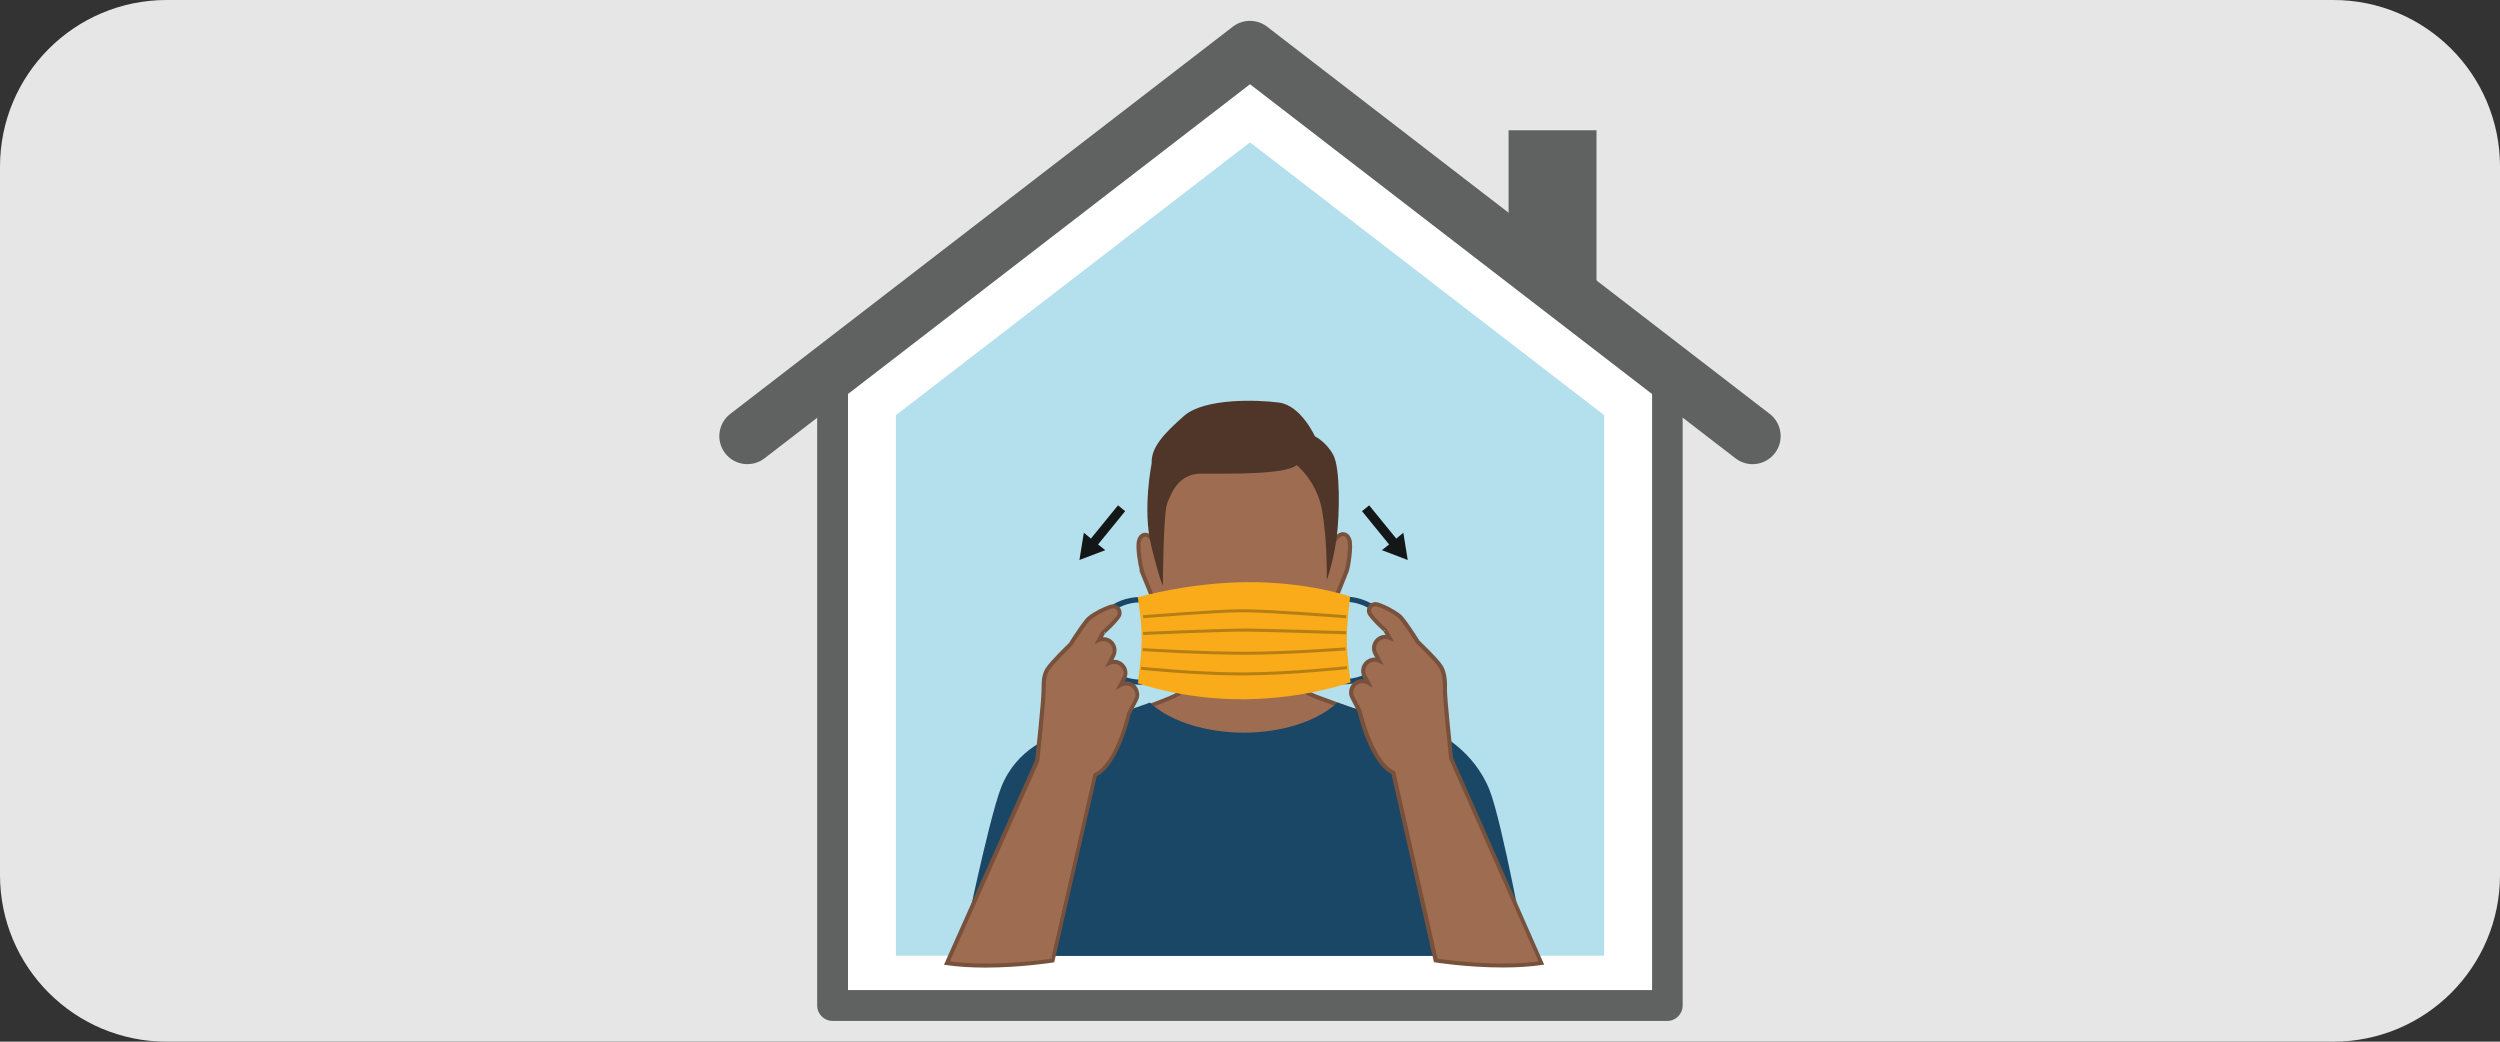 <?xml version="1.0" encoding="UTF-8"?>
<!-- Generator: Adobe Illustrator 23.1.0, SVG Export Plug-In . SVG Version: 6.00 Build 0)  -->
<svg xmlns="http://www.w3.org/2000/svg" xmlns:xlink="http://www.w3.org/1999/xlink" version="1.1" id="Layer_1" x="0px" y="0px" viewBox="0 0 300 125" style="enable-background:new 0 0 300 125;" xml:space="preserve">
<rect x="0" y="0" width="300" height="125" fill="#333333" stroke="none"/>
<style type="text/css">
	.st0{clip-path:url(#SVGID_2_);fill:#E6E6E6;}
	.st1{clip-path:url(#SVGID_2_);}
	.st2{fill:#FEF4EB;}
	.st3{clip-path:url(#SVGID_4_);}
	.st4{clip-path:url(#SVGID_6_);}
	.st5{clip-path:url(#SVGID_8_);}
	.st6{fill:#625955;}
	.st7{fill:#E6C19F;}
	.st8{fill:#FAE1CA;}
	.st9{fill:#D4B396;}
	.st10{fill:#E5CFBA;}
	.st11{fill:none;}
	.st12{fill:#FAECDD;}
	.st13{fill:#312D2B;}
	.st14{clip-path:url(#SVGID_12_);}
	.st15{clip-path:url(#SVGID_14_);fill:#BDAB9A;}
	.st16{clip-path:url(#SVGID_14_);fill:#BDB2A7;}
	.st17{fill:#2D2D2D;}
	.st18{fill:#F9F3EE;}
	.st19{clip-path:url(#SVGID_16_);fill:#C8B4A2;}
	.st20{clip-path:url(#SVGID_16_);fill:#C8BDB1;}
	.st21{clip-path:url(#SVGID_16_);fill:#C7C2BE;}
	.st22{fill:#4856A4;}
	.st23{clip-path:url(#SVGID_18_);}
	.st24{clip-path:url(#SVGID_20_);fill:#44529C;}
	.st25{clip-path:url(#SVGID_22_);}
	.st26{clip-path:url(#SVGID_24_);fill:#44529C;}
	.st27{clip-path:url(#SVGID_24_);fill:#414E94;}
	.st28{fill:#6D78B6;}
	.st29{fill:#9CA5A8;}
	.st30{clip-path:url(#SVGID_26_);}
	.st31{clip-path:url(#SVGID_28_);fill:#A5A4A4;}
	.st32{clip-path:url(#SVGID_28_);fill:#EAEAE9;}
	.st33{clip-path:url(#SVGID_28_);fill:#C1C0C0;}
	.st34{clip-path:url(#SVGID_28_);fill:#B1B1B1;}
	.st35{clip-path:url(#SVGID_28_);fill:#2DA067;}
	.st36{clip-path:url(#SVGID_28_);fill:#DAE5E5;}
	.st37{clip-path:url(#SVGID_28_);fill:#61C0C4;}
	.st38{clip-path:url(#SVGID_28_);fill:#D4D4D5;}
	.st39{clip-path:url(#SVGID_28_);fill:#61939D;}
	.st40{clip-path:url(#SVGID_28_);fill:#54AE80;}
	.st41{clip-path:url(#SVGID_28_);fill:#C1DDDF;}
	.st42{clip-path:url(#SVGID_28_);}
	.st43{clip-path:url(#SVGID_30_);}
	.st44{clip-path:url(#SVGID_32_);fill:#BDD8CA;}
	.st45{clip-path:url(#SVGID_32_);fill:#D5D5D5;}
	.st46{clip-path:url(#SVGID_32_);fill:#EAEAE9;}
	.st47{clip-path:url(#SVGID_28_);fill:#4B4B4A;}
	.st48{clip-path:url(#SVGID_34_);}
	.st49{clip-path:url(#SVGID_36_);fill:#BDD8CA;}
	.st50{clip-path:url(#SVGID_38_);}
	.st51{clip-path:url(#SVGID_40_);fill:#BDD8CA;}
	.st52{clip-path:url(#SVGID_42_);}
	.st53{clip-path:url(#SVGID_44_);fill:#BDD8CA;}
	.st54{clip-path:url(#SVGID_46_);}
	.st55{clip-path:url(#SVGID_48_);fill:#BDD8CA;}
	.st56{clip-path:url(#SVGID_28_);fill:#D6D7D7;}
	.st57{clip-path:url(#SVGID_28_);fill:#848586;}
	.st58{clip-path:url(#SVGID_28_);fill:#B0B0B2;}
	.st59{clip-path:url(#SVGID_28_);fill:#05A5AB;}
	.st60{clip-path:url(#SVGID_28_);fill:#C1C2C3;}
	.st61{clip-path:url(#SVGID_28_);fill:#898A8D;}
	.st62{clip-path:url(#SVGID_28_);fill:#9D2024;}
	.st63{clip-path:url(#SVGID_28_);fill:#D0D0D1;}
	.st64{clip-path:url(#SVGID_28_);fill:#E69E1B;}
	.st65{clip-path:url(#SVGID_28_);fill:#28AFB4;}
	.st66{clip-path:url(#SVGID_28_);fill:#E7BD6D;}
	.st67{clip-path:url(#SVGID_28_);fill:#8ECFD0;}
	.st68{clip-path:url(#SVGID_28_);fill:#735850;}
	.st69{clip-path:url(#SVGID_28_);fill:#DCD6CE;}
	.st70{clip-path:url(#SVGID_50_);}
	.st71{clip-path:url(#SVGID_52_);fill:#8B756E;}
	.st72{clip-path:url(#SVGID_52_);fill:#EAEAE9;}
	.st73{clip-path:url(#SVGID_54_);}
	.st74{clip-path:url(#SVGID_56_);fill:#8B756E;}
	.st75{clip-path:url(#SVGID_56_);fill:#EAEAE9;}
	.st76{clip-path:url(#SVGID_58_);}
	.st77{clip-path:url(#SVGID_60_);fill:#8B756E;}
	.st78{clip-path:url(#SVGID_60_);fill:#EAEAE9;}
	.st79{clip-path:url(#SVGID_28_);fill:#E6E3E1;}
	.st80{clip-path:url(#SVGID_28_);fill:#81BBB2;}
	.st81{clip-path:url(#SVGID_28_);fill:#AC494B;}
	.st82{clip-path:url(#SVGID_28_);fill:#D85947;}
	.st83{clip-path:url(#SVGID_28_);fill:#1F8588;}
	.st84{clip-path:url(#SVGID_28_);fill:#D4D3D3;}
	.st85{clip-path:url(#SVGID_28_);fill:#E5E2E0;}
	.st86{clip-path:url(#SVGID_62_);}
	.st87{clip-path:url(#SVGID_64_);fill:#4C9D74;}
	.st88{clip-path:url(#SVGID_28_);fill:#EAD389;}
	.st89{clip-path:url(#SVGID_28_);fill:#EAD89E;}
	.st90{clip-path:url(#SVGID_28_);fill:#EACA63;}
	.st91{clip-path:url(#SVGID_28_);fill:#DDDEDE;}
	.st92{clip-path:url(#SVGID_28_);fill:#EAE5D5;}
	.st93{clip-path:url(#SVGID_28_);fill:#9AA0A7;}
	.st94{clip-path:url(#SVGID_28_);fill:#C5C8C9;}
	.st95{clip-path:url(#SVGID_28_);fill:#75C7CA;}
	.st96{fill:#FFFFFF;}
	.st97{fill:#EAB99F;}
	.st98{clip-path:url(#SVGID_66_);}
	.st99{clip-path:url(#SVGID_68_);fill:#D2A68F;}
	.st100{clip-path:url(#SVGID_70_);}
	.st101{clip-path:url(#SVGID_72_);fill:#ADACAC;}
	.st102{clip-path:url(#SVGID_72_);fill:#D2A68F;}
	.st103{fill:#B1B1B1;}
	.st104{clip-path:url(#SVGID_74_);}
	.st105{clip-path:url(#SVGID_76_);fill:#949393;}
	.st106{clip-path:url(#SVGID_76_);fill:#D2D2D1;}
	.st107{clip-path:url(#SVGID_76_);fill:#ADACAC;}
	.st108{clip-path:url(#SVGID_76_);fill:#4B9C73;}
	.st109{clip-path:url(#SVGID_76_);fill:#448D68;}
	.st110{clip-path:url(#SVGID_76_);fill:#ADC6C8;}
	.st111{clip-path:url(#SVGID_76_);fill:#9F9F9F;}
	.st112{clip-path:url(#SVGID_78_);}
	.st113{clip-path:url(#SVGID_80_);fill:#8D1D20;}
	.st114{clip-path:url(#SVGID_80_);fill:#D2D2D1;}
	.st115{clip-path:url(#SVGID_80_);fill:#9F9F9F;}
	.st116{fill:#623E3B;}
	.st117{clip-path:url(#SVGID_82_);}
	.st118{clip-path:url(#SVGID_84_);fill:#D2A68F;}
	.st119{clip-path:url(#SVGID_86_);}
	.st120{clip-path:url(#SVGID_88_);fill:#D2A68F;}
	.st121{fill:#414141;}
	.st122{fill:#DBDBDB;}
	.st123{fill:#CDCDCD;}
	.st124{fill:#454444;}
	.st125{fill:#50504F;}
	.st126{fill:#F6F6F6;}
	.st127{clip-path:url(#SVGID_90_);}
	.st128{clip-path:url(#SVGID_92_);fill:#8F8F8F;}
	.st129{clip-path:url(#SVGID_92_);fill:#D2CEBF;}
	.st130{clip-path:url(#SVGID_92_);fill:#9F9F9F;}
	.st131{clip-path:url(#SVGID_92_);fill:#E5E5E5;}
	.st132{clip-path:url(#SVGID_92_);fill:#DDDDDD;}
	.st133{clip-path:url(#SVGID_94_);}
	.st134{clip-path:url(#SVGID_96_);fill:#949393;}
	.st135{clip-path:url(#SVGID_96_);fill:#D2D2D1;}
	.st136{clip-path:url(#SVGID_96_);fill:#ADACAC;}
	.st137{clip-path:url(#SVGID_96_);fill:#04949A;}
	.st138{clip-path:url(#SVGID_96_);fill:#CECBC9;}
	.st139{clip-path:url(#SVGID_96_);fill:#DDDDDD;}
	.st140{clip-path:url(#SVGID_98_);}
	.st141{clip-path:url(#SVGID_100_);fill:#DDDDDD;}
	.st142{fill:#E7E7E7;}
	.st143{fill:#BFECEE;}
	.st144{fill:#414042;}
	.st145{fill:#C0C0C0;}
	.st146{fill:#B2B2B2;}
	.st147{fill:#676767;}
	.st148{fill:#878787;}
	.st149{fill:#BFBFBF;}
	.st150{fill:#EFEEEE;}
	.st151{fill:#247291;}
	.st152{fill:#FAEDDE;}
	.st153{clip-path:url(#SVGID_102_);}
	.st154{clip-path:url(#SVGID_104_);fill:#C2B7AC;}
	.st155{fill:#015F71;}
	.st156{fill:#575757;}
	.st157{fill:#B47C5F;}
	.st158{fill:#D5997B;}
	.st159{fill:#FEF6EF;}
	.st160{clip-path:url(#SVGID_106_);}
	.st161{clip-path:url(#SVGID_108_);fill:#292929;}
	.st162{clip-path:url(#SVGID_108_);fill:#C48D71;}
	.st163{clip-path:url(#SVGID_108_);fill:#EAE1D9;}
	.st164{clip-path:url(#SVGID_108_);fill:#EAE3DC;}
	.st165{clip-path:url(#SVGID_110_);}
	.st166{clip-path:url(#SVGID_112_);fill:#EAE3DC;}
	.st167{clip-path:url(#SVGID_114_);}
	.st168{clip-path:url(#SVGID_116_);fill:#2A2A2A;}
	.st169{clip-path:url(#SVGID_116_);fill:#C89074;}
	.st170{fill:#524740;}
	.st171{fill:#A91F23;}
	.st172{clip-path:url(#SVGID_118_);}
	.st173{clip-path:url(#SVGID_120_);fill:#292929;}
	.st174{clip-path:url(#SVGID_120_);fill:#EAE3DC;}
	.st175{clip-path:url(#SVGID_120_);fill:#A67258;}
	.st176{clip-path:url(#SVGID_120_);fill:#C48D71;}
	.st177{clip-path:url(#SVGID_120_);fill:#9C1D20;}
	.st178{clip-path:url(#SVGID_122_);}
	.st179{clip-path:url(#SVGID_124_);fill:#292929;}
	.st180{clip-path:url(#SVGID_124_);fill:#EAE3DC;}
	.st181{clip-path:url(#SVGID_124_);fill:#D8D1CB;}
	.st182{clip-path:url(#SVGID_124_);fill:#9C1D20;}
	.st183{clip-path:url(#SVGID_124_);fill:#901B1D;}
	.st184{clip-path:url(#SVGID_126_);}
	.st185{clip-path:url(#SVGID_128_);fill:#292929;}
	.st186{clip-path:url(#SVGID_128_);fill:#A67258;}
	.st187{clip-path:url(#SVGID_128_);fill:#C48D71;}
	.st188{clip-path:url(#SVGID_128_);fill:#9C1D20;}
	.st189{fill:#FCE4CC;}
	.st190{fill:#F8E4CF;}
	.st191{fill:#EBD4BE;}
	.st192{fill:#F9E7D4;}
	.st193{clip-path:url(#SVGID_130_);}
	.st194{clip-path:url(#SVGID_132_);fill:url(#SVGID_133_);}
	.st195{clip-path:url(#SVGID_135_);}
	.st196{fill:#706864;}
	.st197{fill:#B4AFA8;}
	.st198{fill:#E8C06B;}
	.st199{clip-path:url(#SVGID_139_);}
	.st200{clip-path:url(#SVGID_141_);fill:#EAC671;}
	.st201{clip-path:url(#SVGID_143_);}
	.st202{clip-path:url(#SVGID_145_);fill:#414D93;}
	.st203{clip-path:url(#SVGID_145_);fill:#D0AC60;}
	.st204{clip-path:url(#SVGID_145_);fill:#D2B265;}
	.st205{clip-path:url(#SVGID_147_);}
	.st206{clip-path:url(#SVGID_149_);fill:#EAC671;}
	.st207{clip-path:url(#SVGID_151_);}
	.st208{clip-path:url(#SVGID_153_);fill:#BB9A56;}
	.st209{clip-path:url(#SVGID_153_);fill:#D0AC60;}
	.st210{clip-path:url(#SVGID_155_);}
	.st211{clip-path:url(#SVGID_157_);fill:#EAC671;}
	.st212{clip-path:url(#SVGID_159_);}
	.st213{clip-path:url(#SVGID_161_);fill:#414D93;}
	.st214{clip-path:url(#SVGID_161_);fill:#D0AC60;}
	.st215{clip-path:url(#SVGID_161_);fill:#D2B265;}
	.st216{clip-path:url(#SVGID_163_);}
	.st217{clip-path:url(#SVGID_165_);fill:#414D93;}
	.st218{clip-path:url(#SVGID_165_);fill:#D0AC60;}
	.st219{clip-path:url(#SVGID_167_);}
	.st220{clip-path:url(#SVGID_169_);fill:#EAC671;}
	.st221{clip-path:url(#SVGID_171_);}
	.st222{clip-path:url(#SVGID_173_);fill:#EAC671;}
	.st223{fill:#54782E;}
	.st224{fill:#568044;}
	.st225{fill:#4B5E42;}
	.st226{clip-path:url(#SVGID_175_);}
	.st227{clip-path:url(#SVGID_177_);fill:#414D93;}
	.st228{clip-path:url(#SVGID_177_);fill:#4A4039;}
	.st229{clip-path:url(#SVGID_177_);fill:#D0AC60;}
	.st230{clip-path:url(#SVGID_177_);fill:#BB9A56;}
	.st231{clip-path:url(#SVGID_177_);fill:#4D733D;}
	.st232{clip-path:url(#SVGID_177_);fill:#D2B265;}
	.st233{clip-path:url(#SVGID_179_);}
	.st234{clip-path:url(#SVGID_181_);fill:#D0AC60;}
	.st235{clip-path:url(#SVGID_183_);}
	.st236{clip-path:url(#SVGID_185_);fill:#EAC671;}
	.st237{clip-path:url(#SVGID_187_);}
	.st238{clip-path:url(#SVGID_189_);fill:#414D93;}
	.st239{clip-path:url(#SVGID_189_);fill:#D0AC60;}
	.st240{clip-path:url(#SVGID_189_);fill:#BB9A56;}
	.st241{clip-path:url(#SVGID_189_);fill:#D2B265;}
	.st242{clip-path:url(#SVGID_191_);}
	.st243{clip-path:url(#SVGID_193_);fill:#EAC671;}
	.st244{clip-path:url(#SVGID_195_);}
	.st245{clip-path:url(#SVGID_197_);fill:#D0AC60;}
	.st246{fill:#6B4A38;}
	.st247{fill:#C3967F;}
	.st248{fill:#70985B;}
	.st249{fill:#708D63;}
	.st250{fill:#95BC84;}
	.st251{clip-path:url(#SVGID_199_);}
	.st252{clip-path:url(#SVGID_201_);fill:#4B3427;}
	.st253{clip-path:url(#SVGID_201_);fill:#4E6A40;}
	.st254{clip-path:url(#SVGID_201_);fill:#4E6245;}
	.st255{clip-path:url(#SVGID_201_);fill:#68835C;}
	.st256{clip-path:url(#SVGID_203_);}
	.st257{clip-path:url(#SVGID_205_);fill:#4B3427;}
	.st258{clip-path:url(#SVGID_205_);fill:#4E6A40;}
	.st259{clip-path:url(#SVGID_205_);fill:#4E6245;}
	.st260{clip-path:url(#SVGID_205_);fill:#68835C;}
	.st261{clip-path:url(#SVGID_207_);}
	.st262{clip-path:url(#SVGID_209_);fill:#A0C387;}
	.st263{clip-path:url(#SVGID_211_);}
	.st264{clip-path:url(#SVGID_213_);fill:#86A977;}
	.st265{clip-path:url(#SVGID_213_);fill:#90AF79;}
	.st266{fill:#8F624B;}
	.st267{clip-path:url(#SVGID_215_);}
	.st268{clip-path:url(#SVGID_217_);fill:#A0C387;}
	.st269{clip-path:url(#SVGID_219_);}
	.st270{clip-path:url(#SVGID_221_);fill:#414D93;}
	.st271{clip-path:url(#SVGID_221_);fill:#86A977;}
	.st272{clip-path:url(#SVGID_223_);}
	.st273{clip-path:url(#SVGID_225_);fill:#86A977;}
	.st274{clip-path:url(#SVGID_227_);}
	.st275{clip-path:url(#SVGID_229_);fill:#805843;}
	.st276{clip-path:url(#SVGID_229_);fill:#86A977;}
	.st277{clip-path:url(#SVGID_231_);}
	.st278{clip-path:url(#SVGID_233_);fill:#A0C387;}
	.st279{clip-path:url(#SVGID_235_);}
	.st280{clip-path:url(#SVGID_237_);fill:#86A977;}
	.st281{clip-path:url(#SVGID_237_);fill:#805843;}
	.st282{clip-path:url(#SVGID_237_);fill:#90AF79;}
	.st283{fill:#B39C8D;}
	.st284{fill:#BA3B3B;}
	.st285{clip-path:url(#SVGID_239_);}
	.st286{clip-path:url(#SVGID_241_);fill:#A73535;}
	.st287{clip-path:url(#SVGID_243_);}
	.st288{clip-path:url(#SVGID_245_);fill:#A73535;}
	.st289{clip-path:url(#SVGID_247_);}
	.st290{clip-path:url(#SVGID_249_);fill:#A73535;}
	.st291{clip-path:url(#SVGID_251_);}
	.st292{clip-path:url(#SVGID_253_);fill:#414D93;}
	.st293{clip-path:url(#SVGID_253_);fill:#A73535;}
	.st294{clip-path:url(#SVGID_255_);}
	.st295{clip-path:url(#SVGID_257_);fill:#A73535;}
	.st296{fill:#CD362C;}
	.st297{clip-path:url(#SVGID_259_);}
	.st298{clip-path:url(#SVGID_261_);fill:#963030;}
	.st299{clip-path:url(#SVGID_261_);fill:#A73535;}
	.st300{clip-path:url(#SVGID_263_);}
	.st301{clip-path:url(#SVGID_265_);fill:#A73535;}
	.st302{clip-path:url(#SVGID_267_);}
	.st303{clip-path:url(#SVGID_269_);fill:#A73535;}
	.st304{clip-path:url(#SVGID_269_);fill:#963030;}
	.st305{clip-path:url(#SVGID_269_);fill:#805843;}
	.st306{clip-path:url(#SVGID_271_);}
	.st307{clip-path:url(#SVGID_273_);fill:#963030;}
	.st308{clip-path:url(#SVGID_273_);fill:#805843;}
	.st309{clip-path:url(#SVGID_273_);fill:#A73535;}
	.st310{clip-path:url(#SVGID_275_);}
	.st311{clip-path:url(#SVGID_277_);fill:#A73535;}
	.st312{clip-path:url(#SVGID_277_);fill:#B83028;}
	.st313{clip-path:url(#SVGID_279_);}
	.st314{clip-path:url(#SVGID_281_);fill:#A73535;}
	.st315{clip-path:url(#SVGID_283_);}
	.st316{clip-path:url(#SVGID_285_);fill:#A73535;}
	.st317{clip-path:url(#SVGID_287_);}
	.st318{clip-path:url(#SVGID_289_);fill:#A73535;}
	.st319{clip-path:url(#SVGID_291_);}
	.st320{clip-path:url(#SVGID_293_);fill:#A73535;}
	.st321{clip-path:url(#SVGID_295_);}
	.st322{clip-path:url(#SVGID_297_);fill:#A73535;}
	.st323{clip-path:url(#SVGID_299_);}
	.st324{clip-path:url(#SVGID_301_);fill:#A73535;}
	.st325{clip-path:url(#SVGID_303_);}
	.st326{clip-path:url(#SVGID_305_);fill:#A73535;}
	.st327{fill:#426136;}
	.st328{clip-path:url(#SVGID_307_);}
	.st329{clip-path:url(#SVGID_309_);fill:#87A673;}
	.st330{clip-path:url(#SVGID_309_);fill:#7B946A;}
	.st331{clip-path:url(#SVGID_311_);}
	.st332{clip-path:url(#SVGID_313_);fill:#87A673;}
	.st333{clip-path:url(#SVGID_313_);fill:#7B946A;}
	.st334{fill:#558B39;}
	.st335{fill:#34502B;}
	.st336{clip-path:url(#SVGID_315_);}
	.st337{clip-path:url(#SVGID_317_);fill:#819272;}
	.st338{clip-path:url(#SVGID_319_);}
	.st339{clip-path:url(#SVGID_321_);fill:#87A673;}
	.st340{clip-path:url(#SVGID_321_);fill:#819272;}
	.st341{clip-path:url(#SVGID_323_);}
	.st342{clip-path:url(#SVGID_325_);fill:#819272;}
	.st343{clip-path:url(#SVGID_327_);}
	.st344{clip-path:url(#SVGID_329_);fill:#43543B;}
	.st345{clip-path:url(#SVGID_329_);fill:#2F4827;}
	.st346{clip-path:url(#SVGID_329_);fill:#748366;}
	.st347{clip-path:url(#SVGID_329_);fill:#677C5A;}
	.st348{clip-path:url(#SVGID_331_);}
	.st349{clip-path:url(#SVGID_333_);fill:#819272;}
	.st350{clip-path:url(#SVGID_335_);}
	.st351{clip-path:url(#SVGID_337_);fill:#819272;}
	.st352{clip-path:url(#SVGID_339_);}
	.st353{clip-path:url(#SVGID_341_);fill:#87A673;}
	.st354{clip-path:url(#SVGID_341_);fill:#7B946A;}
	.st355{clip-path:url(#SVGID_343_);}
	.st356{clip-path:url(#SVGID_345_);fill:#819272;}
	.st357{clip-path:url(#SVGID_347_);}
	.st358{clip-path:url(#SVGID_349_);fill:#C37D6D;}
	.st359{clip-path:url(#SVGID_349_);fill:#819272;}
	.st360{clip-path:url(#SVGID_351_);}
	.st361{clip-path:url(#SVGID_353_);fill:#819272;}
	.st362{clip-path:url(#SVGID_355_);}
	.st363{clip-path:url(#SVGID_357_);fill:#A73535;}
	.st364{clip-path:url(#SVGID_357_);fill:#43543B;}
	.st365{clip-path:url(#SVGID_357_);fill:#2F4827;}
	.st366{clip-path:url(#SVGID_357_);fill:#748366;}
	.st367{clip-path:url(#SVGID_357_);fill:#AF7062;}
	.st368{clip-path:url(#SVGID_357_);fill:#4D733D;}
	.st369{clip-path:url(#SVGID_357_);fill:#677C5A;}
	.st370{clip-path:url(#SVGID_359_);}
	.st371{clip-path:url(#SVGID_361_);fill:#819272;}
	.st372{clip-path:url(#SVGID_363_);}
	.st373{clip-path:url(#SVGID_365_);fill:#819272;}
	.st374{clip-path:url(#SVGID_365_);fill:#738A64;}
	.st375{clip-path:url(#SVGID_367_);}
	.st376{clip-path:url(#SVGID_369_);fill:#819272;}
	.st377{clip-path:url(#SVGID_371_);}
	.st378{clip-path:url(#SVGID_373_);fill:#87A673;}
	.st379{clip-path:url(#SVGID_373_);fill:#7B946A;}
	.st380{fill:#9E6C50;}
	.st381{fill:#EEC7B2;}
	.st382{clip-path:url(#SVGID_375_);}
	.st383{clip-path:url(#SVGID_377_);fill:#206682;}
	.st384{clip-path:url(#SVGID_377_);fill:#8E6148;}
	.st385{clip-path:url(#SVGID_379_);}
	.st386{clip-path:url(#SVGID_381_);fill:#206682;}
	.st387{clip-path:url(#SVGID_381_);fill:#8C9497;}
	.st388{clip-path:url(#SVGID_381_);fill:#ACACAC;}
	.st389{clip-path:url(#SVGID_381_);fill:#D7D6D6;}
	.st390{clip-path:url(#SVGID_381_);fill:#282828;}
	.st391{clip-path:url(#SVGID_383_);}
	.st392{clip-path:url(#SVGID_385_);fill:#C4CECE;}
	.st393{clip-path:url(#SVGID_385_);fill:#D7D6D6;}
	.st394{clip-path:url(#SVGID_385_);fill:#206682;}
	.st395{clip-path:url(#SVGID_387_);}
	.st396{clip-path:url(#SVGID_389_);fill:#8C9497;}
	.st397{clip-path:url(#SVGID_389_);fill:#ACACAC;}
	.st398{clip-path:url(#SVGID_389_);fill:#D7D6D6;}
	.st399{clip-path:url(#SVGID_389_);fill:#206682;}
	.st400{clip-path:url(#SVGID_389_);fill:#282828;}
	.st401{fill:#1E3247;}
	.st402{clip-path:url(#SVGID_391_);}
	.st403{clip-path:url(#SVGID_393_);fill:#1B2D40;}
	.st404{clip-path:url(#SVGID_395_);}
	.st405{clip-path:url(#SVGID_397_);fill:#949393;}
	.st406{clip-path:url(#SVGID_397_);fill:#9F9F9F;}
	.st407{clip-path:url(#SVGID_397_);fill:#1B2D40;}
	.st408{clip-path:url(#SVGID_399_);}
	.st409{clip-path:url(#SVGID_401_);fill:#949393;}
	.st410{clip-path:url(#SVGID_401_);fill:#ADACAC;}
	.st411{clip-path:url(#SVGID_401_);fill:#9A4243;}
	.st412{clip-path:url(#SVGID_401_);fill:#D2D2D1;}
	.st413{clip-path:url(#SVGID_401_);fill:#C4CECE;}
	.st414{clip-path:url(#SVGID_401_);fill:#57ACB0;}
	.st415{clip-path:url(#SVGID_401_);fill:#D7D6D6;}
	.st416{clip-path:url(#SVGID_401_);fill:#206682;}
	.st417{clip-path:url(#SVGID_401_);fill:#E5E5E5;}
	.st418{clip-path:url(#SVGID_401_);fill:#8E6148;}
	.st419{clip-path:url(#SVGID_401_);fill:#1B2D40;}
	.st420{fill:#4F3628;}
	.st421{clip-path:url(#SVGID_403_);}
	.st422{clip-path:url(#SVGID_405_);fill:#206682;}
	.st423{clip-path:url(#SVGID_405_);fill:#282828;}
	.st424{clip-path:url(#SVGID_405_);fill:#242424;}
	.st425{clip-path:url(#SVGID_405_);fill:#949393;}
	.st426{clip-path:url(#SVGID_405_);fill:#D2D2D1;}
	.st427{clip-path:url(#SVGID_405_);fill:#C4CECE;}
	.st428{clip-path:url(#SVGID_405_);fill:#BEBEBF;}
	.st429{clip-path:url(#SVGID_405_);fill:#E5E5E5;}
	.st430{clip-path:url(#SVGID_405_);fill:#B0B9B9;}
	.st431{clip-path:url(#SVGID_405_);fill:#C1C0C0;}
	.st432{clip-path:url(#SVGID_405_);fill:#CECECE;}
	.st433{clip-path:url(#SVGID_405_);fill:#1B2D40;}
	.st434{clip-path:url(#SVGID_407_);}
	.st435{clip-path:url(#SVGID_409_);fill:#E4DBD3;}
	.st436{clip-path:url(#SVGID_411_);}
	.st437{clip-path:url(#SVGID_413_);fill:#E4DBD3;}
	.st438{fill:#222222;}
	.st439{fill:#FAAB19;}
	.st440{fill:#F3EEE9;}
	.st441{fill:#BF8D34;}
	.st442{clip-path:url(#SVGID_415_);}
	.st443{clip-path:url(#SVGID_417_);fill:#B08230;}
	.st444{clip-path:url(#SVGID_419_);}
	.st445{clip-path:url(#SVGID_421_);fill:#D8AA93;}
	.st446{clip-path:url(#SVGID_423_);}
	.st447{clip-path:url(#SVGID_425_);fill:#E8DBCD;}
	.st448{clip-path:url(#SVGID_425_);fill:#D9AC94;}
	.st449{clip-path:url(#SVGID_427_);}
	.st450{clip-path:url(#SVGID_429_);fill:#D2A68F;}
	.st451{clip-path:url(#SVGID_431_);}
	.st452{clip-path:url(#SVGID_433_);fill:#A29D97;}
	.st453{clip-path:url(#SVGID_433_);fill:#282828;}
	.st454{clip-path:url(#SVGID_435_);}
	.st455{clip-path:url(#SVGID_437_);fill:#292929;}
	.st456{clip-path:url(#SVGID_437_);fill:#505050;}
	.st457{clip-path:url(#SVGID_437_);fill:#B08230;}
	.st458{clip-path:url(#SVGID_439_);}
	.st459{clip-path:url(#SVGID_441_);fill:#B28330;}
	.st460{clip-path:url(#SVGID_441_);fill:#D9AC94;}
	.st461{clip-path:url(#SVGID_443_);}
	.st462{clip-path:url(#SVGID_445_);fill:#D2A68F;}
	.st463{clip-path:url(#SVGID_445_);fill:#242424;}
	.st464{clip-path:url(#SVGID_445_);fill:#E5E5E5;}
	.st465{fill:#2A2A6D;}
	.st466{clip-path:url(#SVGID_447_);}
	.st467{clip-path:url(#SVGID_449_);fill:#4E4E4E;}
	.st468{clip-path:url(#SVGID_449_);fill:#C29984;}
	.st469{clip-path:url(#SVGID_449_);fill:#262662;}
	.st470{clip-path:url(#SVGID_451_);}
	.st471{clip-path:url(#SVGID_453_);fill:#A29D97;}
	.st472{clip-path:url(#SVGID_453_);fill:#262662;}
	.st473{clip-path:url(#SVGID_455_);}
	.st474{clip-path:url(#SVGID_457_);fill:#90989B;}
	.st475{clip-path:url(#SVGID_457_);fill:#EBEBEB;}
	.st476{clip-path:url(#SVGID_457_);fill:#D3D3D3;}
	.st477{clip-path:url(#SVGID_457_);fill:#272764;}
	.st478{clip-path:url(#SVGID_457_);fill:#23235A;}
	.st479{clip-path:url(#SVGID_457_);fill:#D8AA93;}
	.st480{fill:#383534;}
	.st481{fill:#666666;}
	.st482{clip-path:url(#SVGID_459_);}
	.st483{clip-path:url(#SVGID_461_);fill:#D2A68F;}
	.st484{clip-path:url(#SVGID_463_);}
	.st485{clip-path:url(#SVGID_465_);fill:#8C9497;}
	.st486{clip-path:url(#SVGID_465_);fill:#D2A68F;}
	.st487{fill:#D3F3EC;}
	.st488{fill:#95CBC8;}
	.st489{fill:#D5493D;}
	.st490{clip-path:url(#SVGID_467_);}
	.st491{clip-path:url(#SVGID_469_);fill:#C1E8E1;}
	.st492{clip-path:url(#SVGID_469_);fill:#96CDC7;}
	.st493{clip-path:url(#SVGID_471_);}
	.st494{clip-path:url(#SVGID_473_);fill:#4C5C88;}
	.st495{clip-path:url(#SVGID_473_);fill:#C1E8E1;}
	.st496{clip-path:url(#SVGID_473_);fill:#96CDC7;}
	.st497{clip-path:url(#SVGID_475_);}
	.st498{clip-path:url(#SVGID_477_);fill:#4A5B58;}
	.st499{clip-path:url(#SVGID_477_);fill:#C1E8E1;}
	.st500{clip-path:url(#SVGID_477_);fill:#96CDC7;}
	.st501{clip-path:url(#SVGID_479_);}
	.st502{clip-path:url(#SVGID_481_);fill:#B6E1D9;}
	.st503{fill:#3B648D;}
	.st504{fill:#FFD05C;}
	.st505{fill:#F7B033;}
	.st506{fill:#825549;}
	.st507{fill:#F8EAD5;}
	.st508{fill:#E1E6B4;}
	.st509{fill:#73882C;}
	.st510{clip-path:url(#SVGID_483_);}
	.st511{clip-path:url(#SVGID_485_);fill:#A5A09A;}
	.st512{clip-path:url(#SVGID_485_);fill:#6A7D2A;}
	.st513{fill:#6A7F29;}
	.st514{fill:#8DA244;}
	.st515{fill:#92A745;}
	.st516{fill:#869C41;}
	.st517{clip-path:url(#SVGID_487_);}
	.st518{clip-path:url(#SVGID_489_);fill:#C59C87;}
	.st519{clip-path:url(#SVGID_489_);fill:#829540;}
	.st520{clip-path:url(#SVGID_489_);fill:#869941;}
	.st521{clip-path:url(#SVGID_489_);fill:#7B8F3D;}
	.st522{fill:#9FB555;}
	.st523{fill:#AABE69;}
	.st524{fill:#97AB51;}
	.st525{clip-path:url(#SVGID_491_);}
	.st526{clip-path:url(#SVGID_493_);fill:#92A64F;}
	.st527{clip-path:url(#SVGID_493_);fill:#8B9D4C;}
	.st528{clip-path:url(#SVGID_493_);fill:#CDD2A5;}
	.st529{fill:#E4E8BA;}
	.st530{fill:#E6A653;}
	.st531{clip-path:url(#SVGID_495_);}
	.st532{clip-path:url(#SVGID_497_);fill:#A6A19B;}
	.st533{clip-path:url(#SVGID_497_);fill:#D4994C;}
	.st534{fill:#F4D6B0;}
	.st535{fill:#545454;}
	.st536{fill:#8BB15C;}
	.st537{fill:#80A354;}
	.st538{fill:#A5BF7C;}
	.st539{clip-path:url(#SVGID_499_);}
	.st540{clip-path:url(#SVGID_501_);fill:#7D9F53;}
	.st541{fill:#A6C47A;}
	.st542{fill:#B0CA88;}
	.st543{fill:#BFD49D;}
	.st544{fill:#D2E1BA;}
	.st545{fill:#B4CBB5;}
	.st546{fill:#00B1B8;}
	.st547{fill:#D3493D;}
	.st548{clip-path:url(#SVGID_503_);}
	.st549{clip-path:url(#SVGID_505_);fill:#A2BC70;}
	.st550{clip-path:url(#SVGID_505_);fill:#A2BD5C;}
	.st551{clip-path:url(#SVGID_505_);fill:#ADC866;}
	.st552{clip-path:url(#SVGID_505_);fill:#A1BB5B;}
	.st553{clip-path:url(#SVGID_505_);fill:#9DB957;}
	.st554{clip-path:url(#SVGID_505_);fill:#AAC564;}
	.st555{clip-path:url(#SVGID_505_);fill:#A8C361;}
	.st556{clip-path:url(#SVGID_505_);fill:#A4C45D;}
	.st557{clip-path:url(#SVGID_505_);fill:#A0BE5A;}
	.st558{clip-path:url(#SVGID_505_);fill:#AECC66;}
	.st559{clip-path:url(#SVGID_505_);fill:#ACC864;}
	.st560{clip-path:url(#SVGID_505_);fill:#B7CD71;}
	.st561{clip-path:url(#SVGID_505_);fill:#AFCE62;}
	.st562{clip-path:url(#SVGID_505_);fill:#93CE74;}
	.st563{clip-path:url(#SVGID_505_);fill:#C6DD82;}
	.st564{clip-path:url(#SVGID_505_);fill:#BDB95B;}
	.st565{clip-path:url(#SVGID_507_);}
	.st566{clip-path:url(#SVGID_509_);fill:#C3D87A;}
	.st567{clip-path:url(#SVGID_509_);fill:#C3D876;}
	.st568{clip-path:url(#SVGID_509_);fill:#C5DA78;}
	.st569{clip-path:url(#SVGID_509_);fill:#C2D775;}
	.st570{clip-path:url(#SVGID_509_);fill:#C4DA78;}
	.st571{clip-path:url(#SVGID_509_);fill:#C4D977;}
	.st572{clip-path:url(#SVGID_509_);fill:#C3DA77;}
	.st573{clip-path:url(#SVGID_509_);fill:#C2D876;}
	.st574{clip-path:url(#SVGID_509_);fill:#C5DB78;}
	.st575{clip-path:url(#SVGID_509_);fill:#C7DB7B;}
	.st576{clip-path:url(#SVGID_509_);fill:#C5DC78;}
	.st577{clip-path:url(#SVGID_509_);fill:#C5DB77;}
	.st578{clip-path:url(#SVGID_509_);fill:#C6DC79;}
	.st579{clip-path:url(#SVGID_509_);fill:#C0DC7B;}
	.st580{clip-path:url(#SVGID_509_);fill:#CADF7E;}
	.st581{clip-path:url(#SVGID_509_);fill:#C8D776;}
	.st582{fill:#B2D235;}
	.st583{fill:#C8DF6D;}
	.st584{fill:#D1F1EA;}
	.st585{fill:#226A69;}
	.st586{fill:#E8BA45;}
	.st587{fill:#D66736;}
	.st588{clip-path:url(#SVGID_511_);}
	.st589{clip-path:url(#SVGID_513_);fill:#A5816F;}
	.st590{clip-path:url(#SVGID_513_);fill:#6F7E68;}
	.st591{clip-path:url(#SVGID_513_);fill:#99B576;}
	.st592{clip-path:url(#SVGID_513_);fill:#DC6D64;}
	.st593{clip-path:url(#SVGID_513_);fill:#EDC86A;}
	.st594{clip-path:url(#SVGID_513_);fill:#FFFFFF;}
	.st595{clip-path:url(#SVGID_515_);}
	.st596{clip-path:url(#SVGID_517_);fill:#789969;}
	.st597{clip-path:url(#SVGID_517_);fill:#9FB88F;}
	.st598{clip-path:url(#SVGID_517_);fill:#A2C17D;}
	.st599{clip-path:url(#SVGID_517_);fill:#99B576;}
	.st600{clip-path:url(#SVGID_517_);fill:#97B275;}
	.st601{clip-path:url(#SVGID_517_);fill:#B8D095;}
	.st602{clip-path:url(#SVGID_517_);fill:#DBE7C8;}
	.st603{clip-path:url(#SVGID_517_);fill:#CCDDB1;}
	.st604{clip-path:url(#SVGID_517_);fill:#FFFFFF;}
	.st605{clip-path:url(#SVGID_517_);fill:#B6D07D;}
	.st606{clip-path:url(#SVGID_517_);fill:#BED685;}
	.st607{clip-path:url(#SVGID_517_);fill:#CFE192;}
	.st608{clip-path:url(#SVGID_517_);fill:#D3DF91;}
	.st609{clip-path:url(#SVGID_517_);fill:#EDC86A;}
	.st610{fill:#EFC8B4;}
	.st611{clip-path:url(#SVGID_519_);}
	.st612{clip-path:url(#SVGID_521_);fill:#B88D78;}
	.st613{clip-path:url(#SVGID_521_);fill:#44519A;}
	.st614{clip-path:url(#SVGID_521_);fill:#E1BCA9;}
	.st615{clip-path:url(#SVGID_523_);}
	.st616{clip-path:url(#SVGID_525_);fill:#A7A39C;}
	.st617{clip-path:url(#SVGID_525_);fill:#DEBAA7;}
	.st618{clip-path:url(#SVGID_527_);}
	.st619{clip-path:url(#SVGID_529_);fill:#8AAF7B;}
	.st620{clip-path:url(#SVGID_529_);fill:#A69183;}
	.st621{clip-path:url(#SVGID_529_);fill:#855B46;}
	.st622{clip-path:url(#SVGID_529_);fill:#9B3131;}
	.st623{clip-path:url(#SVGID_529_);fill:#46573D;}
	.st624{clip-path:url(#SVGID_529_);fill:#AD3737;}
	.st625{clip-path:url(#SVGID_529_);fill:#8B2D2D;}
	.st626{clip-path:url(#SVGID_529_);fill:#435098;}
	.st627{clip-path:url(#SVGID_529_);fill:#DEBAA7;}
	.st628{clip-path:url(#SVGID_529_);fill:#A7A39C;}
	.st629{clip-path:url(#SVGID_531_);}
	.st630{clip-path:url(#SVGID_533_);fill:#44519A;}
	.st631{clip-path:url(#SVGID_533_);fill:#A9A59E;}
	.st632{clip-path:url(#SVGID_533_);fill:#DCAE96;}
	.st633{clip-path:url(#SVGID_533_);fill:#E1BCA9;}
	.st634{clip-path:url(#SVGID_535_);}
	.st635{clip-path:url(#SVGID_537_);fill:#E69E17;}
	.st636{clip-path:url(#SVGID_539_);}
	.st637{clip-path:url(#SVGID_541_);fill:#414D93;}
	.st638{clip-path:url(#SVGID_541_);fill:#D2A68F;}
	.st639{clip-path:url(#SVGID_541_);fill:#E19A16;}
	.st640{clip-path:url(#SVGID_541_);fill:#CF8E15;}
	.st641{clip-path:url(#SVGID_543_);}
	.st642{clip-path:url(#SVGID_545_);fill:#D49215;}
	.st643{clip-path:url(#SVGID_545_);fill:#CF8E14;}
	.st644{clip-path:url(#SVGID_545_);fill:#BF8313;}
	.st645{clip-path:url(#SVGID_545_);fill:#424F97;}
	.st646{clip-path:url(#SVGID_545_);fill:#89AD7A;}
	.st647{clip-path:url(#SVGID_545_);fill:#272764;}
	.st648{clip-path:url(#SVGID_547_);}
	.st649{clip-path:url(#SVGID_549_);fill:#D0AC60;}
	.st650{clip-path:url(#SVGID_549_);fill:#414D93;}
	.st651{clip-path:url(#SVGID_549_);fill:#583835;}
	.st652{fill:#D8D7CF;}
	.st653{fill:#9D9287;}
	.st654{fill:#F2F1F0;}
	.st655{fill:#E6E6E6;}
	.st656{fill:#9B6950;}
	.st657{fill:#AF7859;}
	.st658{clip-path:url(#SVGID_551_);}
	.st659{clip-path:url(#SVGID_553_);fill:#D8DEDE;}
	.st660{clip-path:url(#SVGID_553_);fill:#835B46;}
	.st661{clip-path:url(#SVGID_553_);fill:#94684D;}
	.st662{fill:#1B4766;}
	.st663{fill:#F0A920;}
	.st664{clip-path:url(#SVGID_555_);}
	.st665{clip-path:url(#SVGID_557_);fill:#AE7D18;}
	.st666{clip-path:url(#SVGID_559_);}
	.st667{clip-path:url(#SVGID_561_);fill:#AE7D18;}
	.st668{fill:#96CA4F;}
	.st669{clip-path:url(#SVGID_563_);}
	.st670{clip-path:url(#SVGID_565_);fill:#704E3B;}
	.st671{clip-path:url(#SVGID_565_);fill:#AE7D18;}
	.st672{clip-path:url(#SVGID_567_);}
	.st673{clip-path:url(#SVGID_569_);fill:#AE7D18;}
	.st674{clip-path:url(#SVGID_571_);}
	.st675{clip-path:url(#SVGID_573_);fill:#835B46;}
	.st676{clip-path:url(#SVGID_573_);fill:#CB931C;}
	.st677{clip-path:url(#SVGID_573_);fill:#5F4433;}
	.st678{clip-path:url(#SVGID_573_);fill:#936D15;}
	.st679{clip-path:url(#SVGID_575_);}
	.st680{clip-path:url(#SVGID_577_);fill:#835B46;}
	.st681{clip-path:url(#SVGID_577_);fill:#CB931C;}
	.st682{clip-path:url(#SVGID_577_);fill:#936D15;}
	.st683{fill:#BA7D60;}
	.st684{fill:#875D45;}
	.st685{clip-path:url(#SVGID_579_);}
	.st686{clip-path:url(#SVGID_581_);fill:#7F5942;}
	.st687{clip-path:url(#SVGID_581_);fill:#AE7D18;}
	.st688{clip-path:url(#SVGID_583_);}
	.st689{clip-path:url(#SVGID_585_);fill:#7F5942;}
	.st690{clip-path:url(#SVGID_585_);fill:#AE7D18;}
	.st691{clip-path:url(#SVGID_585_);fill:#B9BDBD;}
	.st692{clip-path:url(#SVGID_587_);}
	.st693{clip-path:url(#SVGID_589_);fill:#7F5942;}
	.st694{clip-path:url(#SVGID_589_);fill:#AE7D18;}
	.st695{clip-path:url(#SVGID_589_);fill:#B9BDBD;}
	.st696{clip-path:url(#SVGID_591_);}
	.st697{clip-path:url(#SVGID_593_);fill:#B9BDBD;}
	.st698{clip-path:url(#SVGID_593_);fill:#AE7D18;}
	.st699{fill:#141717;}
	.st700{clip-path:url(#SVGID_595_);}
	.st701{clip-path:url(#SVGID_597_);fill:#CB931C;}
	.st702{clip-path:url(#SVGID_597_);fill:#936D15;}
	.st703{clip-path:url(#SVGID_599_);}
	.st704{clip-path:url(#SVGID_601_);fill:#94684D;}
	.st705{clip-path:url(#SVGID_601_);fill:#173E59;}
	.st706{fill:#606262;}
	.st707{fill:#B4DFED;}
	.st708{fill:#77513C;}
	.st709{clip-path:url(#SVGID_603_);}
	.st710{clip-path:url(#SVGID_605_);fill:#B57F13;}
	.st711{clip-path:url(#SVGID_607_);}
	.st712{clip-path:url(#SVGID_609_);fill:#B57F13;}
	.st713{clip-path:url(#SVGID_611_);}
	.st714{clip-path:url(#SVGID_613_);fill:#B57F13;}
	.st715{clip-path:url(#SVGID_615_);}
	.st716{clip-path:url(#SVGID_617_);fill:#B57F13;}
	.st717{clip-path:url(#SVGID_619_);fill:#001B44;}
	.st718{clip-path:url(#SVGID_619_);fill:#414242;}
	.st719{clip-path:url(#SVGID_619_);fill:#B12025;}
	.st720{clip-path:url(#SVGID_619_);fill:#8C5E45;}
	.st721{clip-path:url(#SVGID_619_);fill:#AF7859;}
	.st722{clip-path:url(#SVGID_619_);fill:#36241B;}
	.st723{clip-path:url(#SVGID_619_);fill:#F0A920;}
	.st724{clip-path:url(#SVGID_619_);}
	.st725{clip-path:url(#SVGID_621_);}
	.st726{clip-path:url(#SVGID_623_);fill:#373939;}
	.st727{clip-path:url(#SVGID_623_);fill:#77523C;}
	.st728{clip-path:url(#SVGID_623_);fill:#CB931C;}
	.st729{clip-path:url(#SVGID_625_);}
	.st730{clip-path:url(#SVGID_627_);fill:#373939;}
	.st731{clip-path:url(#SVGID_627_);fill:#94684D;}
	.st732{clip-path:url(#SVGID_627_);fill:#2E1F18;}
	.st733{clip-path:url(#SVGID_619_);fill:#FFFFFF;}
	.st734{clip-path:url(#SVGID_629_);fill:#AF7859;}
	.st735{clip-path:url(#SVGID_629_);fill:#EFCD97;}
	.st736{clip-path:url(#SVGID_629_);fill:#AB7917;}
	.st737{clip-path:url(#SVGID_629_);fill:#D4951C;}
	.st738{clip-path:url(#SVGID_629_);fill:#F0B84D;}
	.st739{clip-path:url(#SVGID_629_);fill:#F0DAAF;}
	.st740{clip-path:url(#SVGID_629_);fill:#F0A920;}
	.st741{clip-path:url(#SVGID_629_);fill:#387857;}
	.st742{clip-path:url(#SVGID_631_);fill:#387857;}
	.st743{clip-path:url(#SVGID_633_);fill:#387857;}
	.st744{clip-path:url(#SVGID_633_);fill:#AF7859;}
	.st745{clip-path:url(#SVGID_633_);fill:#825A42;}
	.st746{clip-path:url(#SVGID_633_);fill:#A36744;}
</style>
<g>
	<defs>
		<path id="SVGID_1_" d="M0,327.33v-85c0-11.05,8.95-20,20-20h260c11.05,0,20,8.95,20,20v85c0,11.05-8.95,20-20,20H20    C8.95,347.33,0,338.38,0,327.33z"></path>
	</defs>
	<clipPath id="SVGID_2_">
		<use xlink:href="#SVGID_1_" style="overflow:visible;"></use>
	</clipPath>
	<g class="st1">
		<g>
			<defs>
				<polyline id="SVGID_3_" points="43.26,394.82 277.63,394.82 277.63,156.08 43.26,156.08 43.26,394.82     "></polyline>
			</defs>
			<clipPath id="SVGID_4_">
				<use xlink:href="#SVGID_3_" style="overflow:visible;"></use>
			</clipPath>
			<g class="st3">
				<defs>
					<polyline id="SVGID_5_" points="-101.64,123.55 539.71,123.55 539.71,348.9 -101.64,348.9 -101.64,123.55      "></polyline>
				</defs>
				<clipPath id="SVGID_6_">
					<use xlink:href="#SVGID_5_" style="overflow:visible;"></use>
				</clipPath>
			</g>
		</g>
		<rect x="8.85" y="75.61" class="st192" width="145.26" height="97.57"></rect>
	</g>
</g>
<g>
	<path class="st655" d="M0,105V20C0,8.95,8.95,0,20,0h260c11.05,0,20,8.95,20,20v85c0,11.05-8.95,20-20,20H20   C8.95,125,0,116.05,0,105z"></path>
	<g>
		<polyline class="st96" points="99.91,44.46 99.91,120.65 200.09,120.65 200.09,44.46 150,5.86 99.91,44.46   "></polyline>
		<path class="st706" d="M201.22,43L151.13,4.4c-0.66-0.51-1.59-0.51-2.25,0L98.78,43c-0.45,0.35-0.72,0.89-0.72,1.46v76.2    c0,1.02,0.83,1.85,1.84,1.85h100.18c1.02,0,1.84-0.83,1.84-1.85v-76.2C201.93,43.88,201.67,43.35,201.22,43 M198.25,118.81h-96.49    V45.36L150,8.19l48.25,37.17V118.81z"></path>
		<polyline class="st707" points="107.51,49.82 107.51,114.69 192.5,114.69 192.5,49.82 150,17.08 107.51,49.82   "></polyline>
		<path class="st706" d="M212.37,49.67L152.05,3.2c-1.21-0.93-2.9-0.93-4.11,0L87.63,49.67c-1.47,1.13-1.75,3.25-0.61,4.72    c1.13,1.47,3.25,1.74,4.72,0.61L150,10.11L208.26,55c0.61,0.47,1.33,0.7,2.05,0.7c1.01,0,2-0.45,2.67-1.31    C214.11,52.92,213.84,50.8,212.37,49.67"></path>
		<polygon class="st706" points="181.03,29.81 191.58,34.18 191.58,15.63 181.03,15.63   "></polygon>
		<polygon class="st706" points="184.29,27.63 188.32,29.31 188.32,18.88 184.29,18.88   "></polygon>
		<path class="st380" d="M171.91,88.41c-0.11-0.04-10.61-3.63-11.75-4.07c-0.26-0.1-0.6-0.22-0.96-0.35    c-0.76-0.27-1.72-0.61-2.28-0.91c-0.21-0.11-0.34-0.34-0.34-0.58l-0.07-5.19l-7.21,1.61l-7.54-1.56l-0.04,5.23    c0,0.24-0.12,0.45-0.31,0.57c-0.57,0.34-1.55,0.72-2.33,1.03c-0.22,0.08-0.42,0.16-0.59,0.23c-1.13,0.45-11.61,4.11-11.72,4.14    c-0.21,0.07-5.13,1.81-6.2,6.68c-0.59,2.69-0.88,8.06-1.04,8.88l59.7-0.18c-0.16-0.82-0.48-6.19-1.09-8.87    C177.04,90.19,172.11,88.48,171.91,88.41"></path>
		<path class="st708" d="M179.3,102.04c-0.19-2.03-0.47-5.1-0.89-6.94c-1.13-5-6.18-6.75-6.39-6.82l-0.05-0.02    c-1.77-0.61-10.65-3.64-11.68-4.05c-0.26-0.1-0.6-0.22-0.95-0.35l-0.02-0.01c-0.75-0.27-1.69-0.6-2.24-0.89    c-0.13-0.07-0.22-0.22-0.22-0.38l-0.07-5.49l-7.45,1.67l-7.78-1.61l-0.04,5.52c0,0.15-0.08,0.29-0.2,0.37    c-0.55,0.34-1.52,0.71-2.29,1.01c-0.22,0.08-0.42,0.16-0.6,0.23c-1.12,0.45-11.6,4.1-11.71,4.14c-0.21,0.07-5.25,1.85-6.35,6.86    c-0.4,1.84-0.67,4.91-0.84,6.94c-0.08,0.95-0.15,1.7-0.19,1.95l-0.05,0.28l59.99-0.18l0.29,0l-0.05-0.28    C179.45,103.74,179.38,102.99,179.3,102.04 M119.84,103.98c0.04-0.37,0.09-0.96,0.16-1.71c0.17-2.02,0.44-5.07,0.83-6.88    c1.04-4.74,5.84-6.44,6.04-6.51c0.11-0.04,10.59-3.69,11.73-4.15c0.17-0.07,0.37-0.15,0.59-0.23c0.8-0.31,1.79-0.69,2.37-1.04    c0.26-0.16,0.43-0.46,0.43-0.77l0.03-4.93l7.26,1.5l0.05,0.01l6.97-1.56l0.07,4.9c0.01,0.33,0.19,0.64,0.47,0.79    c0.58,0.31,1.53,0.65,2.31,0.92l0.01,0c0.35,0.12,0.68,0.24,0.94,0.34c1.04,0.41,9.93,3.45,11.7,4.06l0.05,0.02    c0.2,0.07,5.01,1.73,6.08,6.47c0.41,1.8,0.69,4.85,0.88,6.87c0.07,0.75,0.12,1.34,0.17,1.71L119.84,103.98"></path>
		<path class="st380" d="M161.16,64.1c-0.5,0-0.88,0.55-1.02,0.79l-0.01,0.01l-0.12,0.23l-2.77-11.15l-6.86-2.64l-2.26,0.01    l-6.84,2.68l-2.7,11.17l-0.12-0.23l-0.01-0.01c-0.14-0.24-0.53-0.79-1.03-0.79c-0.2,0-0.57,0.09-0.75,0.72    c-0.23,0.8,0.21,3.27,0.38,3.67l-0.03,0.02l1.38,3.4c0.05,0.13,0.53,1.23,1.43,1.23l0.19-0.02c0.03,0.1,0.05,0.21,0.08,0.31    c0.3,1.14,0.54,2.1,0.69,2.7c0.16,0.63,0.41,1.22,0.77,1.75c0.42,0.63,1.13,1.63,2.1,2.8c1.8,2.17,3.9,2.31,3.99,2.31l0.01,0    l3.41-0.01l0.01,0c0.09-0.01,2.19-0.16,3.98-2.34c0.96-1.17,1.66-2.18,2.08-2.81c0.35-0.53,0.61-1.12,0.76-1.75    c0.15-0.6,0.38-1.56,0.67-2.71c0.03-0.1,0.05-0.21,0.08-0.31l0.19,0.01h0c0.9,0,1.37-1.11,1.42-1.23l1.36-3.41    c0.16-0.4,0.56-2.89,0.32-3.69C161.73,64.19,161.36,64.1,161.16,64.1"></path>
		<path class="st708" d="M161.16,63.86L161.16,63.86c-0.47,0-0.83,0.36-1.06,0.65l-2.66-10.71l-6.98-2.68l-0.04-0.02l-2.35,0.01    l-7,2.74l-2.59,10.73c-0.22-0.29-0.59-0.65-1.05-0.65h0c-0.22,0-0.75,0.09-0.98,0.89c-0.23,0.78,0.13,2.89,0.32,3.62l-0.05,0.03    l1.46,3.59c0.06,0.14,0.6,1.38,1.65,1.38h0.01l0.03,0.11c0.29,1.14,0.54,2.1,0.69,2.7c0.16,0.66,0.43,1.27,0.8,1.82    c0.42,0.64,1.14,1.65,2.11,2.82c1.87,2.25,4.07,2.39,4.16,2.4l0.02,0l3.42-0.01l0.03,0c0.09-0.01,2.3-0.17,4.15-2.43    c0.97-1.18,1.67-2.19,2.09-2.83c0.37-0.56,0.63-1.17,0.79-1.83c0.14-0.6,0.38-1.55,0.67-2.71l0.03-0.11h0.01    c1.05,0,1.58-1.25,1.64-1.39l1.36-3.4c0.18-0.46,0.59-2.98,0.33-3.84C161.91,63.95,161.38,63.86,161.16,63.86 M161.37,68.41    l-1.36,3.4c-0.02,0.04-0.45,1.08-1.2,1.09l-0.14-0.01l-0.22-0.04l-0.13,0.53c-0.29,1.15-0.52,2.11-0.67,2.71    c-0.15,0.6-0.39,1.17-0.72,1.68c-0.41,0.63-1.11,1.63-2.06,2.79c-1.72,2.1-3.72,2.25-3.81,2.25l-3.4,0.01h-0.01    c-0.08,0-2.09-0.14-3.82-2.23c-0.96-1.16-1.66-2.15-2.08-2.78c-0.34-0.51-0.59-1.07-0.73-1.67c-0.15-0.61-0.39-1.57-0.69-2.71    l-0.14-0.53l-0.22,0.04l-0.14,0.01h0c-0.75,0-1.19-1.03-1.2-1.08l-1.3-3.2l0.03-0.01l-0.08-0.2c-0.16-0.4-0.57-2.81-0.37-3.51    c0.1-0.35,0.28-0.54,0.52-0.54h0c0.38,0,0.72,0.51,0.82,0.67l0.42,0.8l2.82-11.68l6.68-2.62l2.17-0.01l6.7,2.58l2.9,11.66    l0.41-0.8l0-0.01c0.09-0.16,0.43-0.67,0.81-0.68h0c0.24,0,0.42,0.19,0.53,0.54C161.9,65.61,161.53,68.02,161.37,68.41"></path>
		<path class="st420" d="M157.79,52.36c0,0-1.67-3.7-4.3-4.05c-2.63-0.35-8.97-0.55-11.41,1.6c-2.44,2.15-3.97,3.8-3.88,5.68    c0,0-1.12,5.54-0.06,9.86c1.06,4.33,1.41,4.82,1.41,4.82s0.02-8.75,0.54-9.95c0.52-1.21,1.3-3.48,4.1-3.49    c2.8-0.01,10.02,0.19,11.41-1.02c0,0,2.41,1.91,3.04,5.39c0.62,3.48,0.58,7.69,0.58,8.4c0,0,0.8-2.19,1.19-5.22    c0.35-2.7,0.44-8.27-0.44-9.83C159.11,52.99,157.79,52.36,157.79,52.36"></path>
		<path class="st662" d="M172.31,87.87c-0.08-0.03-8.6-2.39-11.39-3.4l-0.43-0.16l-0.35,0.3c-2.43,2.05-6.44,3.28-10.78,3.31h-0.25    c-4.34-0.04-8.36-1.27-10.78-3.31l-0.35-0.3l-0.43,0.16c-2.79,1.01-10.78,3.79-10.86,3.82c-0.22,0.07-4.65,1.34-6.55,6.19    c-1.55,3.95-4.87,20.23-4.87,20.23h28.78h5.06h34.09c0,0-2.9-15.93-4.44-19.87C176.85,89.98,172.52,87.95,172.31,87.87"></path>
		<path class="st662" d="M136.87,71.64c-3.27,0.01-5.73,2.25-5.72,5.22l0,0.12c0.01,2.96,2.48,5.19,5.74,5.19h0.02l1.78,0    l-0.04-10.53L136.87,71.64 M136.91,81.55h-0.02c-1.39,0-2.66-0.47-3.58-1.32c-0.91-0.85-1.42-2-1.42-3.24l0-0.12    c0-1.25,0.49-2.4,1.4-3.25c0.92-0.86,2.19-1.34,3.59-1.34l1.05,0l0.03,9.28L136.91,81.55"></path>
		<path class="st662" d="M165.51,73.09c-1.14-0.98-2.65-1.51-4.26-1.51h-0.02l-1.32,0l0.04,10.54l1.32,0    c3.33-0.01,6.03-2.35,6.02-5.23l0-0.12C167.29,75.38,166.65,74.07,165.51,73.09 M165.02,80.13c-1,0.87-2.33,1.35-3.75,1.35    l-0.59,0l-0.03-9.28l0.59,0h0.02c1.41,0,2.74,0.47,3.75,1.33c1.01,0.86,1.56,2.01,1.57,3.23v0.12    C166.57,78.11,166.02,79.26,165.02,80.13"></path>
		<path class="st439" d="M136.53,71.67c0,0,0.53,3.07,0.47,5.26c-0.06,2.19-0.45,5.06-0.45,5.06s5.59,2.03,13.02,1.92    c7.2-0.1,12.5-2.03,12.5-2.03s-0.44-3.01-0.45-5.09c-0.01-2.08,0.4-5.21,0.4-5.21s-5.11-1.8-12.59-1.72    C142.51,69.94,136.53,71.67,136.53,71.67"></path>
		<g>
			<defs>
				<polyline id="SVGID_602_" points="137.16,76.19 161.56,76.19 161.56,75.43 137.16,75.43 137.16,76.19     "></polyline>
			</defs>
			<clipPath id="SVGID_8_">
				<use xlink:href="#SVGID_602_" style="overflow:visible;"></use>
			</clipPath>
			<g class="st5">
				<defs>
					<polyline id="SVGID_604_" points="137.16,76.19 161.56,76.19 161.56,75.43 137.16,75.43 137.16,76.19      "></polyline>
				</defs>
				<clipPath id="SVGID_10_">
					<use xlink:href="#SVGID_604_" style="overflow:visible;"></use>
				</clipPath>
				<path style="clip-path:url(#SVGID_10_);fill:#B57F13;" d="M149.37,75.43h-0.31c-3.02,0.02-11.9,0.4-11.9,0.4l0.02,0.36h0.03      c0.28-0.01,2.46-0.11,4.95-0.2c2.67-0.1,5.69-0.2,7.08-0.2l0.21,0c1.26,0.01,4.28,0.09,6.99,0.17c2.71,0.08,5.1,0.15,5.1,0.15      l0.01-0.33v-0.04c-0.12,0-9.59-0.3-12.11-0.32L149.37,75.43"></path>
			</g>
		</g>
		<g>
			<defs>
				<polyline id="SVGID_606_" points="137.16,74.19 161.57,74.19 161.57,73.11 137.16,73.11 137.16,74.19     "></polyline>
			</defs>
			<clipPath id="SVGID_12_">
				<use xlink:href="#SVGID_606_" style="overflow:visible;"></use>
			</clipPath>
			<g class="st14">
				<defs>
					<polyline id="SVGID_608_" points="137.16,74.19 161.57,74.19 161.57,73.11 137.16,73.11 137.16,74.19      "></polyline>
				</defs>
				<clipPath id="SVGID_14_">
					<use xlink:href="#SVGID_608_" style="overflow:visible;"></use>
				</clipPath>
				<path style="clip-path:url(#SVGID_14_);fill:#B57F13;" d="M149.42,73.11h-0.44c-3.49,0.03-11.77,0.72-11.82,0.72v0l0.03,0.36      h0.01c0.17-0.01,2.27-0.19,4.75-0.36c2.59-0.18,5.6-0.36,7.26-0.36l0.14,0c1.6,0.01,4.65,0.19,7.3,0.37      c2.54,0.17,4.7,0.34,4.88,0.35h0.01l0.03-0.35v-0.01C161.48,73.82,152.69,73.14,149.42,73.11"></path>
			</g>
		</g>
		<g>
			<defs>
				<polyline id="SVGID_610_" points="137.11,78.56 161.47,78.56 161.47,77.69 137.11,77.69 137.11,78.56     "></polyline>
			</defs>
			<clipPath id="SVGID_16_">
				<use xlink:href="#SVGID_610_" style="overflow:visible;"></use>
			</clipPath>
			<g style="clip-path:url(#SVGID_16_);">
				<defs>
					<polyline id="SVGID_612_" points="137.11,78.56 161.47,78.56 161.47,77.69 137.11,77.69 137.11,78.56      "></polyline>
				</defs>
				<clipPath id="SVGID_18_">
					<use xlink:href="#SVGID_612_" style="overflow:visible;"></use>
				</clipPath>
				<path style="clip-path:url(#SVGID_18_);fill:#B57F13;" d="M161.44,77.69h-0.01c-0.16,0.01-1.83,0.13-4.08,0.26      c-2.36,0.13-5.35,0.26-7.87,0.26c-2.73,0-5.82-0.11-8.22-0.22c-2.41-0.11-4.12-0.22-4.13-0.22l-0.02,0.36v0      c0.03,0,6.91,0.44,12.37,0.44c5.06,0,11.98-0.52,11.98-0.52L161.44,77.69"></path>
			</g>
		</g>
		<g>
			<defs>
				<polyline id="SVGID_614_" points="136.88,81.06 161.66,81.06 161.66,79.94 136.88,79.94 136.88,81.06     "></polyline>
			</defs>
			<clipPath id="SVGID_20_">
				<use xlink:href="#SVGID_614_" style="overflow:visible;"></use>
			</clipPath>
			<g style="clip-path:url(#SVGID_20_);">
				<defs>
					<polyline id="SVGID_616_" points="136.88,81.06 161.66,81.06 161.66,79.94 136.88,79.94 136.88,81.06      "></polyline>
				</defs>
				<clipPath id="SVGID_22_">
					<use xlink:href="#SVGID_616_" style="overflow:visible;"></use>
				</clipPath>
				<path style="clip-path:url(#SVGID_22_);fill:#B57F13;" d="M161.63,79.94c0,0-1.67,0.18-4.02,0.36c-2.36,0.18-5.4,0.37-8.15,0.39      c-0.16,0-0.33,0-0.5,0c-2.71,0-5.72-0.17-8.05-0.34c-2.33-0.17-3.98-0.34-3.98-0.34l-0.04,0.36v0c0.04,0,6.39,0.66,11.76,0.68      h0.61c0.07,0,0.13,0,0.2,0c5.51-0.04,12.16-0.75,12.21-0.76v0L161.63,79.94"></path>
			</g>
		</g>
		<path class="st380" d="M173.4,82.64c0.04-1.2-0.14-2.08-0.5-2.65c-0.53-0.86-2.77-2.98-2.77-2.98l-0.02-0.03    c-0.14-0.23-0.29-0.47-0.44-0.7c-0.15-0.24-0.31-0.48-0.48-0.72c-0.16-0.24-0.33-0.48-0.5-0.72c-0.09-0.13-0.19-0.25-0.28-0.37    l-0.07-0.09l-0.07-0.08l-0.06-0.08l-0.01-0.01l-0.03-0.04l-0.06-0.07l-0.09-0.1c-0.1-0.09-0.17-0.15-0.23-0.2l-0.19-0.14    c-0.12-0.08-0.23-0.16-0.34-0.23c-0.22-0.14-0.43-0.25-0.62-0.36c-0.39-0.2-0.73-0.35-0.98-0.44c-0.25-0.09-0.39-0.13-0.39-0.13    c-0.42-0.11-0.85,0.14-0.96,0.56c-0.06,0.23-0.01,0.47,0.11,0.65l0.01,0.01c0,0,0.09,0.12,0.25,0.32c0.16,0.2,0.41,0.46,0.71,0.76    c0.15,0.15,0.31,0.31,0.48,0.47c0.08,0.08,0.17,0.16,0.25,0.24l0.11,0.11l0.01,0.01l0.05,0.09l0.05,0.09l0.04,0.08    c0.06,0.11,0.12,0.22,0.18,0.32c0.06,0.1,0.12,0.21,0.17,0.31c-0.35-0.14-0.77-0.14-1.13,0.05c-0.66,0.35-0.91,1.16-0.57,1.82    l0.46,0.87c-0.37-0.16-0.8-0.17-1.19,0.03c-0.66,0.35-0.91,1.16-0.57,1.82l0.42,0.79c-0.39-0.22-0.87-0.24-1.29-0.02    c-0.66,0.35-0.91,1.16-0.57,1.82l0.86,1.65l-0.01,0.01c0,0,1.38,6.11,4.05,7.35l5.09,22.53c0,0,7.07,1.13,12.7,0.31l-10.84-24.57    C174.16,90.99,173.35,83.84,173.4,82.64 M166.27,75.68l-0.03-0.03l-0.01-0.01l0.06,0.07L166.27,75.68"></path>
		<path class="st708" d="M173.64,82.65c0.04-1.2-0.13-2.14-0.53-2.78c-0.52-0.84-2.54-2.76-2.79-3l0-0.01l-0.13-0.21    c-0.1-0.16-0.21-0.33-0.32-0.5c-0.16-0.25-0.33-0.5-0.48-0.72c-0.17-0.25-0.33-0.48-0.51-0.73l-0.28-0.38l-0.31-0.38l-0.09-0.09    l-0.02-0.02c-0.11-0.1-0.18-0.16-0.25-0.21l-0.2-0.14c-0.12-0.09-0.24-0.16-0.35-0.23c-0.24-0.15-0.46-0.27-0.64-0.37    c-0.35-0.18-0.71-0.34-1-0.45c-0.25-0.1-0.41-0.14-0.42-0.14c-0.26-0.07-0.54-0.03-0.78,0.1c-0.24,0.14-0.41,0.36-0.48,0.62    c-0.08,0.29-0.02,0.6,0.15,0.84l0.01,0.01c0,0.01,0.09,0.13,0.26,0.34c0.18,0.22,0.44,0.49,0.72,0.78    c0.14,0.14,0.31,0.31,0.49,0.47l0.34,0.33l0.1,0.16l0.02,0.04l0.12,0.21c-0.27-0.01-0.54,0.05-0.78,0.18    c-0.78,0.41-1.08,1.37-0.67,2.15l0.21,0.4c-0.29-0.02-0.58,0.04-0.84,0.18c-0.38,0.2-0.65,0.53-0.78,0.93    c-0.13,0.41-0.09,0.84,0.11,1.21l0.14,0.27c-0.31-0.04-0.63,0.02-0.92,0.17c-0.38,0.2-0.65,0.53-0.78,0.93    c-0.13,0.4-0.09,0.84,0.11,1.21l0.83,1.59l0,0.01c0.06,0.25,1.4,6.08,4.07,7.46l5.1,22.58l0.16,0.03c0.05,0.01,3.86,0.61,8.1,0.61    c1.56,0,3.17-0.08,4.67-0.3l0.3-0.04l-10.94-24.83C174.34,90.4,173.6,83.78,173.64,82.65 M166.14,75.69l-0.08,0.05l0.01-0.13    l0.11,0.04L166.14,75.69z M166.26,75.47l0.01,0.1L166.26,75.47z M172.5,115.05l-5.08-22.49l-0.11-0.05    c-2.35-1.09-3.7-6.32-3.89-7.09l0.03-0.04l-0.93-1.77c-0.14-0.26-0.17-0.56-0.08-0.85c0.09-0.28,0.28-0.51,0.54-0.65    c0.33-0.17,0.73-0.17,1.06,0.02l0.71,0.4l-0.79-1.51c-0.14-0.26-0.16-0.56-0.08-0.84c0.09-0.28,0.28-0.51,0.54-0.65    c0.3-0.16,0.66-0.17,0.97-0.03l0.64,0.29l-0.78-1.49c-0.28-0.54-0.08-1.21,0.47-1.5c0.29-0.15,0.63-0.17,0.93-0.04l0.64,0.26    l-0.7-1.26l-0.04-0.06l-0.01-0.02l-0.11-0.19l-0.39-0.37c-0.17-0.16-0.34-0.33-0.48-0.46c-0.28-0.28-0.52-0.54-0.69-0.75    c-0.15-0.18-0.24-0.3-0.24-0.3l-0.01-0.01c-0.09-0.13-0.12-0.3-0.08-0.45c0.04-0.14,0.13-0.26,0.25-0.33    c0.13-0.07,0.27-0.09,0.41-0.05c0,0,0.14,0.04,0.37,0.12c0.16,0.06,0.5,0.2,0.95,0.43c0.18,0.09,0.39,0.21,0.61,0.35    c0.11,0.07,0.22,0.14,0.33,0.22l0.18,0.13c0.06,0.05,0.12,0.1,0.21,0.18l0.02,0.02l0.06,0.06l0.56,0.73    c0.17,0.24,0.34,0.47,0.5,0.71c0.15,0.22,0.31,0.46,0.47,0.72c0.11,0.16,0.21,0.33,0.31,0.49l0.13,0.21l0.03,0.05l0.02,0.02    c0.02,0.02,2.22,2.1,2.73,2.93c0.34,0.55,0.5,1.42,0.46,2.51c-0.04,1.2,0.73,8.09,0.76,8.38l0,0.03l10.73,24.32    C179.65,116.03,173.57,115.2,172.5,115.05"></path>
		<path class="st380" d="M135.59,82.16c-0.42-0.22-0.91-0.2-1.29,0.02l0.39-0.75c0.35-0.66,0.11-1.52-0.55-1.86    c-0.38-0.2-0.82-0.2-1.18-0.03l0.44-0.83c0.34-0.66,0.13-1.49-0.52-1.84c-0.37-0.21-0.8-0.22-1.16-0.07    c0.06-0.1,0.12-0.21,0.17-0.31c0.06-0.11,0.12-0.22,0.18-0.32l0.04-0.08l0.05-0.09l0.05-0.09l0.01-0.01l0.11-0.11    c0.09-0.08,0.17-0.16,0.25-0.24c0.17-0.16,0.33-0.32,0.49-0.47c0.3-0.3,0.54-0.57,0.7-0.76c0.16-0.2,0.25-0.32,0.25-0.32    l0.01-0.01c0.13-0.18,0.17-0.42,0.11-0.65c-0.11-0.42-0.54-0.67-0.96-0.56c0,0-0.15,0.04-0.39,0.13    c-0.25,0.09-0.58,0.24-0.98,0.44c-0.2,0.1-0.41,0.22-0.63,0.36c-0.11,0.07-0.22,0.14-0.34,0.23l-0.19,0.14    c-0.07,0.05-0.13,0.1-0.23,0.2l-0.09,0.1l-0.06,0.07l-0.03,0.04l-0.01,0.01l-0.06,0.08l-0.06,0.08l-0.07,0.09    c-0.09,0.12-0.18,0.25-0.28,0.37c-0.17,0.24-0.34,0.48-0.5,0.72c-0.16,0.24-0.32,0.48-0.48,0.72c-0.16,0.24-0.3,0.47-0.44,0.7    l-0.02,0.03c0,0-2.21,2.13-2.77,2.98c-0.37,0.56-0.51,1.15-0.5,2.65c0.01,1.2-0.76,8.35-0.76,8.35l-10.84,24.3    c5.63,0.83,12.7-0.31,12.7-0.31L131.26,93c2.66-1.24,4.05-7.35,4.05-7.35l-0.01-0.01l0.39-0.74l0.47-0.9    C136.51,83.33,136.25,82.51,135.59,82.16 M132.23,75.91l-0.01,0.01l-0.03,0.03l-0.03,0.02L132.23,75.91"></path>
		<path class="st708" d="M136.32,82.28c-0.37-0.39-0.87-0.56-1.36-0.5l0.13-0.24c0.18-0.34,0.25-0.72,0.17-1.09    c-0.1-0.47-0.4-0.86-0.82-1.09c-0.26-0.14-0.55-0.2-0.84-0.18l0.19-0.36c0.36-0.68,0.21-1.53-0.39-2.01    c-0.3-0.25-0.67-0.36-1.04-0.35l0.11-0.21l0.02-0.04l0.1-0.16l0.34-0.32c0.18-0.17,0.35-0.34,0.49-0.47    c0.29-0.29,0.54-0.57,0.72-0.78c0.17-0.2,0.26-0.33,0.26-0.34l0.01-0.01c0.1-0.15,0.17-0.33,0.18-0.52    c0.02-0.41-0.18-0.76-0.51-0.95c-0.24-0.14-0.51-0.17-0.78-0.1c-0.01,0-0.16,0.04-0.41,0.14c-0.3,0.11-0.66,0.27-1.01,0.45    c-0.18,0.1-0.41,0.22-0.64,0.36c-0.12,0.07-0.23,0.15-0.36,0.23l-0.2,0.15c-0.07,0.05-0.14,0.11-0.25,0.22l-0.02,0.02l-0.09,0.09    l-0.07,0.08l-0.52,0.68c-0.16,0.23-0.34,0.48-0.5,0.72c-0.15,0.23-0.32,0.47-0.48,0.72c-0.11,0.17-0.21,0.33-0.32,0.5l-0.13,0.21    l0,0.01c-0.25,0.24-2.24,2.17-2.78,3c-0.42,0.63-0.55,1.31-0.54,2.78c0.01,1.13-0.7,7.75-0.76,8.29l-10.94,24.56l0.3,0.04    c1.5,0.22,3.12,0.3,4.67,0.3c4.24,0,8.05-0.6,8.1-0.61l0.16-0.03l5.1-22.31c2.66-1.38,4.01-7.21,4.07-7.46l0.84-1.6    c0.27-0.51,0.24-1.11-0.08-1.62L136.32,82.28 M132.59,76.01l-0.1-0.06l-0.02-0.02l0.11-0.04L132.59,76.01 M136.11,83.91    l-0.91,1.74l0.03,0.04c-0.19,0.77-1.54,6-3.89,7.09l-0.11,0.05l-5.08,22.22c-1.07,0.16-7.15,0.99-12.16,0.32l10.72-24.02    l0.01-0.03l0-0.03c0.03-0.29,0.77-7.18,0.76-8.37c-0.01-1.53,0.14-2.03,0.46-2.52c0.54-0.82,2.72-2.91,2.74-2.94l0.02-0.02    l0.03-0.06l0.13-0.21c0.1-0.16,0.2-0.33,0.31-0.49c0.16-0.25,0.32-0.49,0.48-0.71c0.16-0.24,0.33-0.48,0.49-0.71l0.28-0.37    l0.29-0.36l0.06-0.06l0.02-0.02c0.09-0.09,0.15-0.13,0.22-0.18l0.17-0.13c0.11-0.08,0.22-0.15,0.33-0.22    c0.22-0.14,0.43-0.26,0.61-0.35c0.45-0.23,0.79-0.37,0.95-0.43c0.23-0.09,0.37-0.12,0.37-0.12c0.14-0.04,0.29-0.02,0.41,0.05    c0.17,0.1,0.28,0.28,0.27,0.5c0,0.1-0.04,0.2-0.1,0.29l-0.01,0.01c0,0-0.08,0.12-0.24,0.3c-0.17,0.21-0.41,0.47-0.69,0.75    c-0.14,0.13-0.31,0.3-0.48,0.46l-0.26,0.24l-0.12,0.11h0c-0.05,0.05-0.12,0.11-0.13,0.2l-0.01,0.02l-0.03,0.06l-0.7,1.26    l0.63-0.26c0.39-0.16,0.84-0.09,1.17,0.21c0.38,0.34,0.46,0.91,0.22,1.37l-0.77,1.46l0.64-0.29c0.31-0.14,0.67-0.13,0.97,0.03    c0.28,0.14,0.48,0.39,0.56,0.7c0.07,0.28,0.03,0.58-0.11,0.83l-0.78,1.48l0.71-0.4c0.33-0.19,0.73-0.19,1.06-0.02    c0.28,0.14,0.48,0.39,0.56,0.7C136.29,83.35,136.25,83.65,136.11,83.91"></path>
		<polygon class="st699" points="130.06,63.93 129.53,67.2 132.63,66.02 131.77,65.33 135.02,61.34 134.16,60.64 130.91,64.63   "></polygon>
		<polygon class="st699" points="168.4,63.93 168.93,67.2 165.83,66.02 166.69,65.33 163.44,61.34 164.3,60.64 167.55,64.63   "></polygon>
	</g>
</g>
<g>
	<g>
		<g>
			<g>
				<defs>
					<polyline id="SVGID_618_" points="74.83,-217.33 74.83,-97.33 155.11,-97.33 183.8,-100.07 183.8,-217.33 74.83,-217.33             "></polyline>
				</defs>
				<clipPath id="SVGID_24_">
					<use xlink:href="#SVGID_618_" style="overflow:visible;"></use>
				</clipPath>
				<path style="clip-path:url(#SVGID_24_);fill:#001B44;" d="M125.47-117.72c5.86,11.04,8.89,30.39,9.07,35.47      c0.37,10.41-7.61,62.02-9.77,104.15c-0.42,8.13-41.67,6.45-44.24,3.91c-1.36-1.35-4.97-31.24,4.6-63.15      c-3.17-29.02-2.66-50.72-0.66-56.74c6.33-19.06,13.79-24.51,13.79-24.51s5.16,2.13,17.13,1.85      C126.36-117,125.47-117.72,125.47-117.72"></path>
			</g>
		</g>
	</g>
</g>
</svg>
